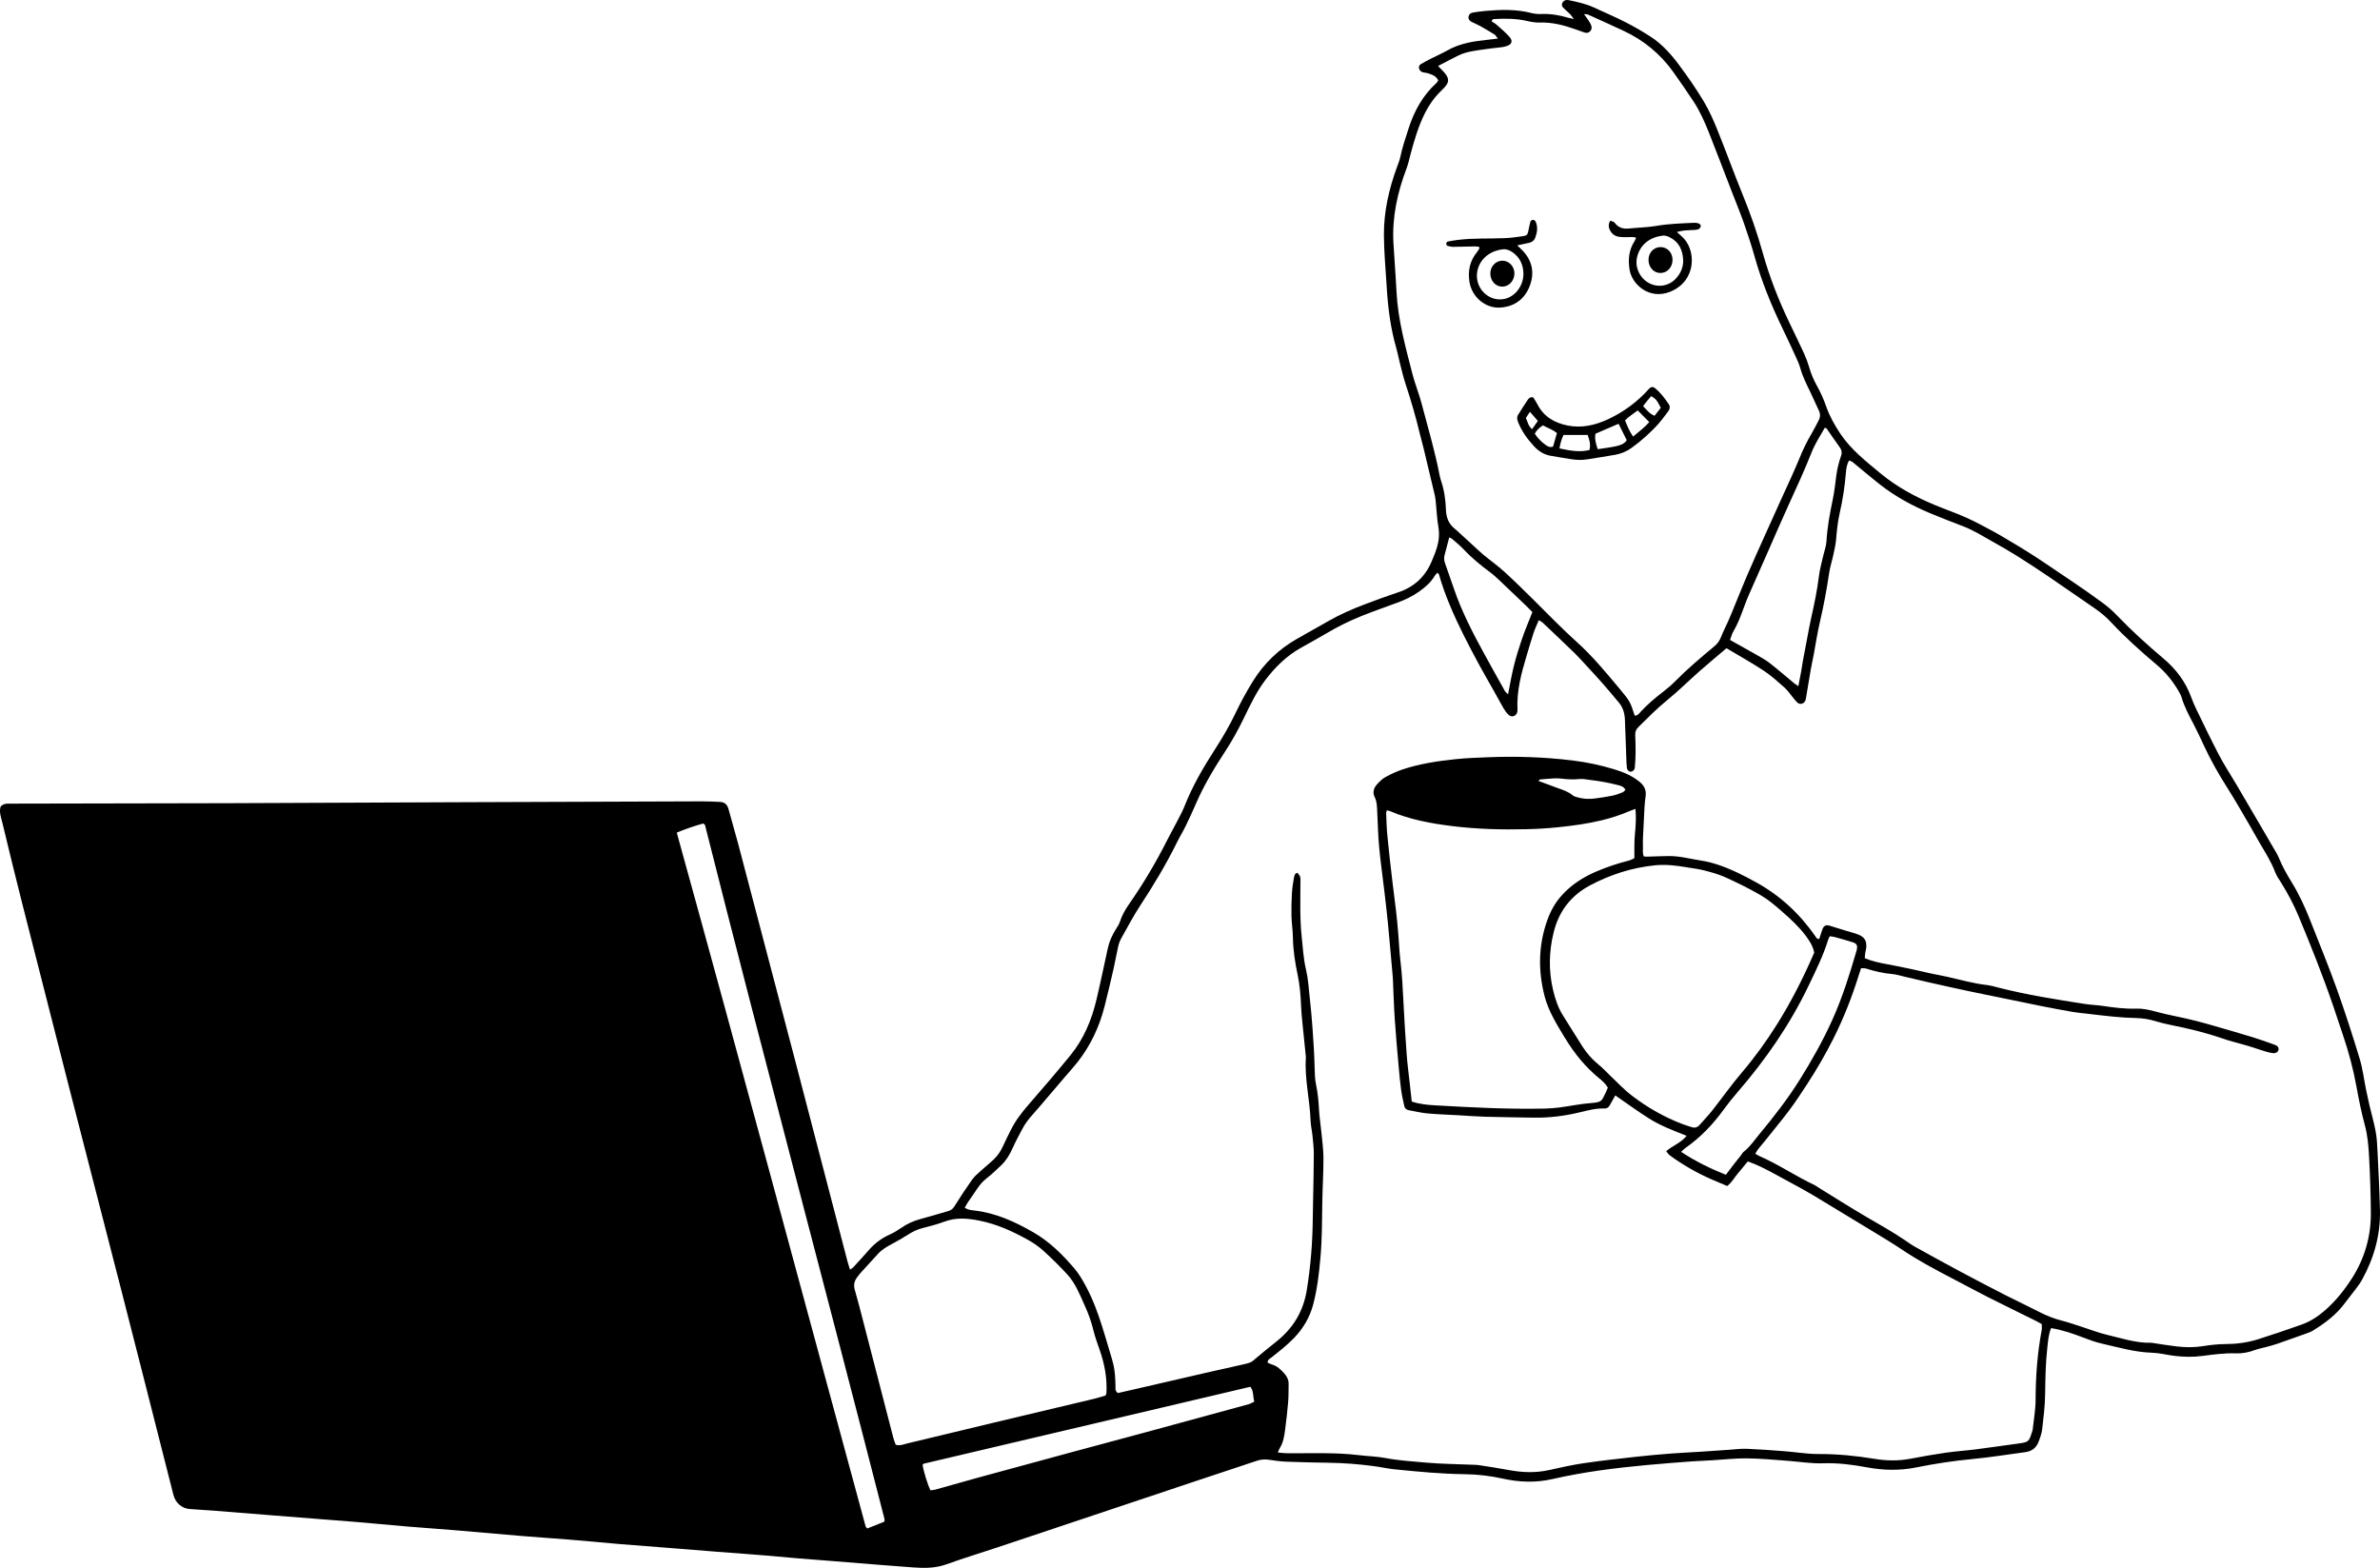 <svg width="589" height="388" viewBox="0 0 589 388" fill="none" xmlns="http://www.w3.org/2000/svg">
<g clip-path="url(#clip0_87_57)">
<path d="M507.602 328.666C506.928 330.332 506.849 331.946 506.669 333.524C506.23 337.379 506.184 341.252 506.123 345.13C506.078 347.973 505.733 350.817 505.404 353.647C505.28 354.72 504.897 355.781 504.509 356.801C503.946 358.28 502.846 359.149 501.241 359.359C496.897 359.929 492.569 360.651 488.211 361.06C483.478 361.505 478.799 362.218 474.147 363.159C470.081 363.981 466.005 363.866 461.952 363.11C458.422 362.451 454.879 362.001 451.287 362.121C448.277 362.221 445.317 361.724 442.334 361.499C438.984 361.247 435.629 360.935 432.273 360.901C429.432 360.872 426.588 361.207 423.745 361.372C422.067 361.469 420.388 361.534 418.711 361.644C416.963 361.758 415.217 361.904 413.471 362.045C405.683 362.676 397.908 363.415 390.21 364.799C388.198 365.159 386.196 365.568 384.203 366.023C380.061 366.973 375.93 366.812 371.822 365.897C368.74 365.21 365.636 364.857 362.484 364.82C356.705 364.752 350.958 364.194 345.215 363.623C343.403 363.443 341.615 363.032 339.807 362.796C336.186 362.324 332.551 362.041 328.896 361.988C325.39 361.938 321.883 361.861 318.38 361.724C316.927 361.667 315.474 361.472 314.035 361.25C312.995 361.089 312.028 361.169 311.026 361.506C305.558 363.347 300.072 365.137 294.599 366.965C278.732 372.266 262.871 377.582 247.004 382.881C242.778 384.293 238.505 385.575 234.318 387.092C231.541 388.099 228.75 388.104 225.898 387.882C222.84 387.645 219.782 387.423 216.725 387.181C213.084 386.893 209.445 386.588 205.804 386.298C203.038 386.077 200.271 385.881 197.506 385.65C195.033 385.444 192.564 385.198 190.092 384.985C188.274 384.829 186.454 384.696 184.634 384.557C182.232 384.374 179.829 384.201 177.427 384.012C173.64 383.715 169.855 383.404 166.069 383.105C161.846 382.773 157.622 382.459 153.4 382.115C150.998 381.92 148.601 381.68 146.201 381.465C144.383 381.303 142.566 381.137 140.746 380.996C136.815 380.69 132.88 380.422 128.95 380.096C123.563 379.651 118.18 379.153 112.793 378.703C108.864 378.376 104.93 378.101 101 377.783C98.671 377.595 96.345 377.369 94.018 377.161C92.054 376.986 90.092 376.797 88.127 376.64C81.136 376.083 74.144 375.54 67.153 374.986C62.276 374.6 57.401 374.197 52.523 373.816C50.704 373.674 48.883 373.568 47.063 373.45C44.99 373.315 43.425 371.945 42.907 369.897C40.343 359.764 37.764 349.634 35.185 339.505C33.472 332.775 31.759 326.046 30.03 319.321C25.825 302.969 21.596 286.624 17.403 270.27C13.463 254.908 9.543 239.54 5.644 224.168C3.92 217.367 2.249 210.553 0.616 203.731C0.299 202.406 -0.246 201.069 0.124 199.669C0.577 199.061 1.191 198.891 1.874 198.88C2.239 198.873 2.604 198.873 2.97 198.873C20.802 198.839 38.633 198.823 56.465 198.766C76.051 198.703 95.636 198.597 115.222 198.519C134.734 198.442 154.247 198.372 173.759 198.311C175.219 198.306 176.678 198.387 178.137 198.446C179.297 198.493 179.985 199.063 180.293 200.228C181.039 203.054 181.899 205.851 182.644 208.677C187.285 226.277 191.922 243.877 196.53 261.486C200.935 278.318 205.302 295.161 209.691 311.998C209.87 312.684 210.103 313.355 210.361 314.194C210.725 313.937 210.983 313.816 211.161 313.621C212.447 312.222 213.741 310.829 214.985 309.393C216.446 307.705 218.17 306.412 220.214 305.499C221.206 305.056 222.145 304.467 223.046 303.853C224.512 302.853 226.073 302.126 227.796 301.675C230.124 301.066 232.422 300.343 234.737 299.684C235.407 299.494 235.83 299.108 236.212 298.501C237.611 296.276 239.053 294.075 240.573 291.933C241.154 291.114 241.964 290.45 242.714 289.763C243.789 288.776 244.94 287.872 245.991 286.862C246.999 285.893 247.746 284.728 248.311 283.433C248.865 282.161 249.525 280.935 250.137 279.687C251.273 277.37 252.825 275.356 254.511 273.412C258.055 269.326 261.595 265.233 265 261.032C268.23 257.047 270.167 252.387 271.342 247.424C272.353 243.158 273.235 238.863 274.182 234.582C274.549 232.921 275.248 231.402 276.149 229.965C276.535 229.349 276.952 228.723 277.175 228.042C277.684 226.491 278.472 225.102 279.394 223.778C282.867 218.791 285.983 213.591 288.721 208.162C289.577 206.465 290.517 204.811 291.387 203.121C292.023 201.887 292.691 200.66 293.199 199.372C295.143 194.445 297.8 189.908 300.656 185.478C302.52 182.587 304.254 179.636 305.743 176.524C307.035 173.824 308.462 171.172 310.039 168.63C312.78 164.209 316.427 160.667 320.977 158.097C323.586 156.624 326.198 155.158 328.799 153.669C331.662 152.03 334.677 150.721 337.752 149.552C340.482 148.514 343.227 147.503 346.001 146.588C349.926 145.294 352.677 142.769 354.283 138.984C354.796 137.774 355.308 136.552 355.67 135.292C356.137 133.668 356.249 132.015 355.955 130.304C355.635 128.436 355.553 126.528 355.359 124.639C355.292 123.985 355.257 123.321 355.109 122.685C354.212 118.842 353.292 115.005 352.367 111.169C352.058 109.89 351.688 108.625 351.382 107.345C350.379 103.146 349.17 99.009 347.813 94.911C347.24 93.179 346.843 91.389 346.388 89.62C346.097 88.487 345.895 87.33 345.57 86.209C344.117 81.194 343.479 76.049 343.171 70.862C342.92 66.632 342.509 62.413 342.489 58.166C342.462 52.297 343.752 46.711 345.758 41.249C346.035 40.496 346.357 39.746 346.519 38.966C347.026 36.524 347.828 34.175 348.59 31.808C349.983 27.482 352.092 23.62 355.493 20.536C355.648 20.396 355.744 20.191 355.935 19.922C355.467 18.8 354.414 18.471 353.395 18.133C352.915 17.974 352.367 18 351.906 17.808C351.613 17.687 351.33 17.354 351.211 17.051C351.042 16.619 351.191 16.135 351.598 15.892C352.474 15.368 353.384 14.897 354.294 14.433C355.595 13.769 356.944 13.192 358.211 12.47C361.348 10.683 364.806 10.189 368.306 9.826C369.017 9.753 369.725 9.66 370.685 9.547C370.307 9.069 370.146 8.72 369.873 8.548C368.701 7.81 367.51 7.104 366.3 6.43C365.599 6.039 364.838 5.76 364.129 5.383C363.653 5.129 363.339 4.705 363.43 4.127C363.519 3.559 363.924 3.21 364.456 3.118C365.462 2.941 366.475 2.807 367.492 2.714C371.36 2.367 375.217 2.246 379.033 3.235C379.799 3.433 380.628 3.493 381.422 3.463C383.715 3.373 385.932 3.739 388.116 4.394C388.453 4.495 388.802 4.555 389.494 4.714C389.048 4.125 388.843 3.781 388.57 3.507C388.003 2.94 387.367 2.44 386.823 1.854C386.521 1.528 386.421 1.074 386.691 0.636C386.938 0.235 387.292 0.001 387.769 1.55195e-06C387.985 -0 388.206 0.029 388.419 0.074C390.494 0.507 392.558 0.975 394.496 1.871C397.083 3.068 399.711 4.183 402.248 5.475C404.396 6.57 406.485 7.775 408.507 9.087C411.363 10.94 413.608 13.481 415.613 16.183C417.746 19.056 419.795 22.011 421.634 25.077C422.981 27.321 424.048 29.756 425.032 32.19C427.171 37.477 429.102 42.848 431.259 48.127C433.17 52.805 434.845 57.56 436.2 62.42C437.894 68.501 440.184 74.341 442.917 80.018C444.122 82.52 445.339 85.018 446.495 87.543C446.98 88.607 447.388 89.705 447.713 90.828C448.186 92.454 448.822 94 449.651 95.471C450.586 97.129 451.339 98.853 451.973 100.66C452.795 102.998 454.003 105.16 455.392 107.252C458.037 111.235 461.721 114.107 465.315 117.093C469.401 120.489 474.021 122.979 478.903 125.004C481.467 126.067 484.101 126.968 486.63 128.104C488.957 129.149 491.199 130.388 493.454 131.589C494.743 132.275 495.982 133.056 497.243 133.794C500.333 135.602 503.364 137.509 506.331 139.513C511.054 142.705 515.821 145.831 520.405 149.221C521.633 150.129 522.807 151.142 523.863 152.245C527.509 156.053 531.4 159.586 535.43 162.98C538.55 165.609 540.949 168.796 542.335 172.692C542.702 173.722 543.155 174.726 543.635 175.709C545.463 179.454 547.248 183.222 549.187 186.908C550.478 189.362 552.01 191.687 553.421 194.078C555.204 197.101 556.975 200.131 558.747 203.16C560.04 205.367 561.328 207.577 562.61 209.79C563.086 210.612 563.621 211.416 563.973 212.291C564.852 214.476 566.013 216.499 567.241 218.497C569.046 221.433 570.467 224.564 571.729 227.764C573.954 233.405 576.261 239.019 578.307 244.726C580.353 250.432 582.21 256.212 583.971 262.013C584.732 264.52 585.035 267.164 585.561 269.742C585.824 271.03 586.105 272.314 586.407 273.594C586.91 275.726 587.517 277.838 587.925 279.989C588.21 281.489 588.292 283.036 588.366 284.567C588.605 289.534 588.872 294.501 588.991 299.472C589.137 305.61 587.515 311.334 584.564 316.689C584.108 317.516 583.526 318.278 582.959 319.038C582.085 320.21 581.153 321.338 580.283 322.512C578.151 325.387 575.355 327.482 572.343 329.318C571.789 329.656 571.148 329.863 570.531 330.085C568.194 330.926 565.857 331.763 563.508 332.57C562.613 332.878 561.691 333.108 560.777 333.359C559.864 333.61 558.919 333.771 558.034 334.097C556.504 334.662 554.955 334.977 553.319 334.918C550.533 334.818 547.782 335.203 545.028 335.557C542.698 335.857 540.36 335.817 538.033 335.525C536.223 335.299 534.427 334.814 532.616 334.762C528.33 334.639 524.261 333.428 520.137 332.494C518.579 332.141 517.061 331.571 515.562 331.002C513.036 330.044 510.501 329.14 507.602 328.666L507.602 328.666ZM238.751 298.892C239.581 299.419 240.377 299.478 241.161 299.568C246.502 300.18 251.27 302.378 255.84 305.026C259.805 307.323 263.016 310.534 265.97 314.003C266.489 314.613 266.954 315.277 267.38 315.956C269.331 319.071 270.786 322.43 271.975 325.888C273.139 329.271 274.095 332.726 275.137 336.15C275.264 336.569 275.358 336.997 275.471 337.42C275.966 339.276 276.01 341.176 276.059 343.079C276.074 343.637 275.921 344.278 276.677 344.735C278.061 344.419 279.547 344.083 281.031 343.741C287.22 342.314 293.407 340.877 299.598 339.458C302.303 338.838 305.021 338.278 307.72 337.636C308.555 337.438 309.419 337.323 310.141 336.706C312.028 335.092 313.956 333.522 315.9 331.977C320.027 328.699 322.544 324.533 323.4 319.275C324.355 313.409 324.826 307.519 324.882 301.586C324.894 300.196 324.933 298.807 324.957 297.417C325.026 293.469 325.133 289.52 325.142 285.571C325.146 284.042 324.954 282.51 324.803 280.984C324.68 279.748 324.383 278.523 324.338 277.288C324.151 272.104 322.832 267.006 323.175 261.785C323.185 261.64 323.171 261.492 323.156 261.347C322.883 258.661 322.599 255.977 322.338 253.29C322.197 251.838 322.04 250.384 321.986 248.928C321.89 246.365 321.676 243.819 321.151 241.308C320.507 238.226 320.011 235.133 319.967 231.97C319.942 230.221 319.655 228.477 319.613 226.728C319.567 224.829 319.614 222.923 319.724 221.026C319.799 219.717 320.013 218.412 320.241 217.119C320.323 216.657 320.459 216.098 321.096 216.005C321.842 216.92 321.838 216.92 321.835 217.897C321.82 222.573 321.648 227.25 322.15 231.92C322.439 234.605 322.578 237.289 323.209 239.945C323.729 242.133 323.869 244.417 324.111 246.666C324.391 249.28 324.644 251.9 324.827 254.522C325.056 257.802 325.278 261.086 325.346 264.371C325.374 265.694 325.407 266.996 325.673 268.288C326.088 270.297 326.312 272.321 326.412 274.373C326.508 276.339 326.833 278.292 327.021 280.255C327.223 282.361 327.523 284.472 327.527 286.582C327.535 290.164 327.304 293.745 327.245 297.328C327.168 302.008 327.19 306.684 326.771 311.357C326.424 315.226 325.978 319.069 324.985 322.823C324.148 325.988 322.538 328.734 320.252 331.108C318.519 332.909 316.557 334.422 314.615 335.97C314.24 336.269 313.681 336.454 313.718 337.222C314.061 337.368 314.436 337.571 314.836 337.689C316.089 338.059 316.977 338.935 317.811 339.856C318.457 340.569 318.914 341.419 318.904 342.423C318.888 343.958 318.909 345.499 318.784 347.027C318.6 349.284 318.334 351.536 318.042 353.782C317.835 355.376 317.599 356.976 316.708 358.382C316.536 358.654 316.441 358.976 316.23 359.457C317.158 359.532 317.872 359.635 318.586 359.64C324.501 359.674 330.422 359.396 336.321 360.109C338.495 360.372 340.704 360.416 342.849 360.818C346.235 361.452 349.66 361.667 353.071 361.963C356.853 362.291 360.66 362.318 364.456 362.479C364.967 362.5 365.483 362.499 365.985 362.578C368.436 362.961 370.894 363.314 373.33 363.779C376.672 364.417 379.992 364.536 383.338 363.802C386.189 363.176 389.043 362.522 391.927 362.098C396.261 361.461 400.618 360.984 404.972 360.498C407.873 360.175 410.784 359.926 413.694 359.697C416.024 359.514 418.36 359.421 420.693 359.271C423.171 359.111 425.648 358.928 428.126 358.762C429.509 358.67 430.898 358.473 432.276 358.531C435.413 358.661 438.546 358.894 441.677 359.135C444.444 359.347 447.206 359.838 449.969 359.827C454.668 359.809 459.297 360.257 463.922 361.024C466.886 361.516 469.876 361.557 472.862 360.981C475.73 360.427 478.61 359.921 481.501 359.507C484.027 359.145 486.58 358.977 489.113 358.655C492.516 358.223 495.907 357.708 499.308 357.26C502.192 356.88 502.111 356.781 502.987 354.043C503.01 353.974 503.033 353.903 503.04 353.831C503.298 351.361 503.761 348.891 503.768 346.42C503.784 340.626 504.201 334.884 505.271 329.189C505.361 328.713 505.283 328.205 505.283 327.665C504.789 327.393 504.353 327.132 503.9 326.907C499.907 324.927 495.898 322.98 491.92 320.971C489.183 319.589 486.494 318.112 483.772 316.7C479.23 314.344 474.715 311.946 470.459 309.085C468.46 307.741 466.391 306.498 464.333 305.245C459.216 302.128 454.088 299.03 448.961 295.931C448.086 295.401 447.201 294.89 446.305 294.396C444.002 293.129 441.69 291.878 439.383 290.619C437.208 289.433 435.017 288.284 432.551 287.414C431.704 288.44 430.886 289.454 430.041 290.445C429.2 291.432 428.603 292.633 427.439 293.505C426.1 292.935 424.758 292.383 423.432 291.795C419.812 290.19 416.391 288.234 413.203 285.883C412.884 285.648 412.674 285.265 412.356 284.881C413.968 283.479 416.006 282.84 417.406 281.077C414.141 279.784 410.995 278.606 408.164 276.829C405.33 275.049 402.628 273.059 399.755 271.082C399.266 271.953 398.818 272.769 398.35 273.574C398.077 274.043 397.679 274.345 397.104 274.322C394.958 274.235 392.907 274.799 390.855 275.289C387.142 276.175 383.392 276.654 379.573 276.585C375.556 276.512 371.538 276.472 367.521 276.36C365.332 276.299 363.146 276.116 360.959 275.993C358.408 275.848 355.851 275.775 353.308 275.541C351.718 275.396 350.147 275.025 348.573 274.728C348.033 274.626 347.653 274.284 347.536 273.722C347.269 272.438 346.947 271.162 346.77 269.865C346.504 267.911 346.316 265.945 346.143 263.979C345.797 260.05 345.436 256.121 345.173 252.186C344.953 248.908 344.863 245.62 344.714 242.337C344.7 242.045 344.68 241.753 344.654 241.462C344.27 237.168 343.905 232.872 343.492 228.58C343.24 225.962 342.928 223.348 342.622 220.735C342.188 217.034 341.658 213.343 341.312 209.634C341.04 206.725 340.98 203.795 340.835 200.874C340.775 199.637 340.787 198.421 340.198 197.245C339.664 196.18 339.93 195.055 340.714 194.178C341.34 193.477 342.039 192.769 342.847 192.319C344.18 191.577 345.588 190.926 347.032 190.439C351.273 189.011 355.684 188.358 360.112 187.884C362.796 187.597 365.503 187.504 368.203 187.396C375.222 187.114 382.219 187.341 389.2 188.196C392.677 188.621 396.111 189.348 399.462 190.369C401.777 191.073 403.99 191.983 405.884 193.583C407.01 194.534 407.442 195.64 407.25 197.063C407.133 197.927 407.035 198.797 406.985 199.667C406.844 202.147 406.719 204.628 406.609 207.109C406.573 207.913 406.568 208.718 406.595 209.523C406.62 210.305 406.451 211.117 406.806 211.943C407.141 211.964 407.419 212.002 407.695 211.994C409.446 211.948 411.197 211.863 412.948 211.845C415.671 211.817 418.297 212.552 420.963 212.959C422.399 213.178 423.827 213.55 425.207 214.009C428.475 215.097 431.529 216.657 434.547 218.316C440.557 221.62 445.423 226.145 449.312 231.764C449.505 232.043 449.631 232.45 450.243 232.323C450.49 231.564 450.728 230.736 451.03 229.932C451.349 229.081 451.896 228.816 452.754 229.069C454.084 229.463 455.404 229.886 456.73 230.294C457.776 230.616 458.846 230.876 459.865 231.269C461.433 231.873 461.998 232.84 461.86 234.517C461.825 234.949 461.673 235.371 461.61 235.803C461.55 236.216 461.535 236.636 461.494 237.128C463.346 237.893 465.187 238.278 467.051 238.617C469.204 239.008 471.345 239.465 473.487 239.917C474.915 240.219 476.331 240.576 477.759 240.883C479.113 241.174 480.479 241.407 481.83 241.708C485.107 242.438 488.336 243.383 491.689 243.765C492.699 243.88 493.691 244.178 494.682 244.43C501.697 246.218 508.839 247.335 515.979 248.452C517.491 248.689 519.034 248.725 520.549 248.952C523.225 249.355 525.903 249.69 528.615 249.604C530.167 249.554 531.657 249.849 533.15 250.251C534.982 250.744 536.829 251.178 538.69 251.552C541.913 252.203 545.088 253.03 548.241 253.956C551.323 254.862 554.416 255.735 557.486 256.68C559.369 257.259 561.226 257.925 563.079 258.598C563.725 258.832 563.984 259.294 563.898 259.742C563.794 260.28 563.278 260.691 562.564 260.619C561.849 260.547 561.138 260.356 560.446 260.147C559.05 259.723 557.677 259.224 556.279 258.806C554.181 258.179 552.036 257.691 549.97 256.975C545.816 255.535 541.563 254.514 537.26 253.66C535.975 253.405 534.697 253.095 533.445 252.712C531.895 252.238 530.336 251.975 528.71 251.941C526.815 251.901 524.918 251.764 523.029 251.591C520.848 251.392 518.673 251.111 516.497 250.859C515.337 250.726 514.17 250.63 513.022 250.43C510.434 249.981 507.85 249.509 505.275 248.989C499.41 247.808 493.55 246.605 487.693 245.38C484.264 244.662 480.846 243.89 477.427 243.124C475.433 242.677 473.448 242.19 471.457 241.729C470.392 241.482 469.333 241.135 468.254 241.043C466.051 240.853 463.932 240.353 461.834 239.695C461.452 239.575 461.014 239.633 460.58 239.608C460.379 240.204 460.206 240.681 460.057 241.166C458.372 246.626 456.286 251.92 453.722 257.033C451.752 260.962 449.544 264.746 447.142 268.419C445.743 270.559 444.347 272.709 442.812 274.75C440.791 277.436 438.628 280.014 436.54 282.65C435.825 283.553 434.978 284.365 434.4 285.5C434.767 285.717 435.056 285.932 435.378 286.072C440.145 288.146 444.446 291.107 449.146 293.308C449.408 293.431 449.631 293.634 449.88 293.788C453.8 296.2 457.684 298.673 461.653 301.003C464.93 302.926 468.258 304.76 471.406 306.895C472.253 307.468 473.082 308.077 473.973 308.571C477.678 310.626 481.389 312.67 485.125 314.667C488.863 316.662 492.618 318.624 496.39 320.553C499.121 321.951 501.909 323.238 504.635 324.645C506.465 325.59 508.345 326.336 510.345 326.842C512.04 327.271 513.691 327.871 515.359 328.403C517.375 329.047 519.355 329.834 521.408 330.316C525.022 331.164 528.58 332.386 532.369 332.296C532.657 332.289 532.947 332.374 533.236 332.416C535.042 332.68 536.843 332.985 538.655 333.198C540.836 333.455 543.014 333.475 545.205 333.129C547.005 332.844 548.836 332.626 550.655 332.62C553.447 332.611 556.11 332.281 558.818 331.429C562.442 330.287 566.033 329.061 569.611 327.794C571.842 327.004 573.789 325.697 575.549 324.133C578.136 321.834 580.293 319.119 582.125 316.233C585.199 311.391 586.767 305.988 586.736 300.224C586.71 295.545 586.548 290.862 586.293 286.189C586.151 283.574 585.935 280.961 585.236 278.387C584.395 275.29 583.761 272.128 583.189 268.967C582.379 264.494 581.202 260.13 579.728 255.837C578.946 253.557 578.212 251.26 577.432 248.979C574.852 241.438 571.896 234.042 568.834 226.686C567.621 223.773 566.142 221.008 564.468 218.339C563.964 217.535 563.395 216.74 563.066 215.862C562.134 213.375 560.73 211.153 559.39 208.889C558.459 207.317 557.599 205.702 556.674 204.127C554.86 201.038 553.099 197.916 551.176 194.896C549.011 191.497 547.041 188.003 545.347 184.348C544.548 182.624 543.755 180.894 542.87 179.213C541.712 177.011 540.536 174.823 539.842 172.415C539.762 172.138 539.62 171.874 539.482 171.618C538.006 168.888 536.103 166.505 533.726 164.501C529.812 161.2 525.997 157.793 522.498 154.044C521.301 152.76 519.964 151.613 518.513 150.625C514.71 148.032 510.949 145.377 507.141 142.793C504.543 141.027 501.914 139.307 499.256 137.633C497.278 136.388 495.245 135.227 493.208 134.081C490.79 132.721 488.436 131.237 485.829 130.234C483.103 129.185 480.373 128.143 477.68 127.013C473.286 125.17 469.111 122.913 465.345 119.973C463.041 118.175 460.828 116.262 458.561 114.416C458.304 114.207 457.961 114.103 457.634 113.938C457.018 114.95 456.911 115.977 456.825 116.988C456.542 120.347 456.044 123.671 455.29 126.955C454.799 129.098 454.581 131.274 454.399 133.462C454.291 134.763 453.981 136.051 453.707 137.333C453.386 138.833 452.896 140.303 452.672 141.815C452.071 145.866 451.337 149.884 450.396 153.873C449.759 156.573 449.361 159.329 448.846 162.058C448.616 163.277 448.336 164.487 448.122 165.708C447.707 168.083 447.324 170.463 446.926 172.84C446.903 172.984 446.869 173.126 446.824 173.266C446.544 174.11 445.554 174.484 444.885 173.922C444.39 173.506 444.014 172.948 443.591 172.448C442.932 171.67 442.36 170.794 441.604 170.127C439.962 168.678 438.327 167.182 436.506 165.985C433.53 164.027 430.406 162.291 427.269 160.417C424.973 162.37 422.728 164.227 420.543 166.153C417.858 168.52 415.318 171.062 412.54 173.311C410.026 175.345 407.792 177.642 405.498 179.894C404.939 180.444 404.647 181.032 404.681 181.827C404.744 183.288 404.789 184.752 404.776 186.214C404.764 187.454 404.694 188.697 404.583 189.933C404.529 190.545 404.088 190.935 403.621 190.969C403.166 191.001 402.697 190.607 402.617 189.996C402.523 189.275 402.513 188.541 402.486 187.812C402.367 184.597 402.26 181.382 402.138 178.167C402.079 176.596 401.691 175.128 400.659 173.895C399.346 172.326 398.04 170.751 396.691 169.213C395.39 167.73 394.044 166.285 392.707 164.834C391.716 163.759 390.745 162.661 389.698 161.643C387.077 159.096 384.422 156.585 381.768 154.072C381.535 153.852 381.216 153.722 380.817 153.477C380.337 154.638 379.859 155.626 379.517 156.659C378.898 158.532 378.355 160.43 377.789 162.32C376.486 166.669 375.304 171.039 375.548 175.649C375.556 175.794 375.536 175.941 375.517 176.086C375.377 177.142 374.197 177.657 373.391 176.939C372.858 176.465 372.427 175.841 372.061 175.22C371.209 173.771 370.445 172.269 369.606 170.812C367.015 166.313 364.507 161.771 362.193 157.12C359.778 152.265 357.581 147.333 356.097 142.103C356.068 142 355.909 141.934 355.702 141.758C355.478 142.016 355.209 142.248 355.037 142.538C354.08 144.147 352.717 145.327 351.206 146.394C349.516 147.587 347.684 148.464 345.752 149.162C343.828 149.857 341.909 150.568 339.988 151.269C336.275 152.625 332.664 154.198 329.237 156.183C326.834 157.575 324.418 158.945 321.991 160.294C318.473 162.245 315.669 165.007 313.249 168.152C311.01 171.062 309.436 174.387 307.845 177.676C306.471 180.513 304.964 183.262 303.238 185.897C300.513 190.061 297.947 194.314 295.964 198.898C295.153 200.776 294.297 202.634 293.4 204.473C292.727 205.851 291.911 207.159 291.235 208.536C288.586 213.927 285.484 219.058 282.196 224.07C280.465 226.707 279.022 229.495 277.471 232.226C277.116 232.852 276.875 233.569 276.713 234.274C276.321 235.981 276.045 237.715 275.653 239.423C274.901 242.698 274.153 245.976 273.31 249.229C272.01 254.242 269.83 258.845 266.61 262.92C265.615 264.18 264.524 265.364 263.481 266.586C261.345 269.088 259.22 271.597 257.077 274.093C255.65 275.756 254.094 277.321 253.058 279.283C252.206 280.899 251.322 282.505 250.58 284.172C249.886 285.733 249.029 287.163 247.807 288.344C246.652 289.459 245.48 290.569 244.22 291.558C243.28 292.296 242.515 293.136 241.868 294.124C241.108 295.285 240.287 296.406 239.513 297.557C239.241 297.961 239.028 298.404 238.751 298.893V298.892ZM355.887 16.327C356.656 17.151 357.323 17.73 357.82 18.432C358.654 19.611 358.535 20.464 357.542 21.559C357.248 21.884 356.943 22.199 356.627 22.504C354.977 24.093 353.681 25.935 352.653 27.979C351.034 31.199 350.023 34.629 349.098 38.093C348.779 39.29 348.531 40.518 348.093 41.672C345.839 47.614 344.493 53.711 344.845 60.104C345.066 64.112 345.404 68.114 345.602 72.123C345.948 79.117 347.823 85.811 349.544 92.531C350.178 95.006 351.167 97.389 351.817 99.861C353.36 105.726 355.099 111.542 356.249 117.506C356.346 118.007 356.474 118.507 356.636 118.991C357.412 121.299 357.756 123.696 357.836 126.103C357.901 128.069 358.507 129.653 360.049 130.874C360.45 131.191 360.819 131.548 361.197 131.893C362.33 132.928 363.457 133.968 364.59 135.003C365.452 135.79 366.291 136.607 367.19 137.35C368.877 138.745 370.676 140.013 372.292 141.485C374.776 143.747 377.168 146.112 379.558 148.476C383.09 151.971 386.531 155.552 390.232 158.879C394.151 162.403 397.502 166.482 400.874 170.518C403.522 173.687 403.445 173.751 404.554 177.086C405.339 177.136 405.696 176.489 406.121 176.037C407.728 174.325 409.497 172.808 411.356 171.38C412.455 170.535 413.534 169.643 414.506 168.658C417.592 165.531 420.94 162.703 424.31 159.898C425.065 159.27 425.571 158.525 425.933 157.612C426.443 156.325 427.074 155.086 427.642 153.821C427.97 153.089 428.287 152.351 428.591 151.608C429.841 148.566 431.046 145.505 432.341 142.483C433.809 139.058 435.349 135.663 436.873 132.262C438.247 129.195 439.644 126.139 441.024 123.074C442.495 119.809 444.049 116.576 445.392 113.259C446.247 111.146 447.234 109.127 448.4 107.179C449 106.177 449.492 105.112 450.052 104.087C450.507 103.254 450.54 102.447 450.12 101.577C449.388 100.064 448.737 98.512 448.005 97C447.082 95.091 446.116 93.211 445.549 91.146C445.28 90.165 444.846 89.224 444.421 88.294C443.358 85.967 442.279 83.647 441.167 81.344C438.397 75.608 435.986 69.739 434.257 63.593C433.466 60.78 432.55 57.999 431.585 55.24C430.717 52.759 429.706 50.328 428.758 47.874C426.834 42.897 424.938 37.909 422.975 32.947C421.898 30.228 420.717 27.542 419.102 25.091C417.494 22.65 415.827 20.246 414.133 17.863C410.929 13.357 406.792 9.955 401.788 7.619C398.875 6.259 395.944 4.938 393.013 3.617C392.787 3.515 392.5 3.547 392 3.49C392.491 4.174 392.844 4.632 393.158 5.114C393.396 5.478 393.633 5.857 393.783 6.261C393.969 6.758 393.948 7.28 393.56 7.7C393.18 8.112 392.7 8.242 392.163 8.057C391.334 7.772 390.509 7.475 389.684 7.18C386.914 6.192 384.103 5.494 381.119 5.582C380.04 5.614 378.932 5.423 377.872 5.181C375.277 4.587 372.66 4.564 370.029 4.702C369.701 4.719 369.277 4.653 369.162 5.3C369.53 5.543 369.985 5.773 370.354 6.101C371.441 7.069 372.576 8.005 373.539 9.09C374.51 10.185 374.131 11.067 372.669 11.463C372.317 11.558 371.959 11.642 371.598 11.687C370.295 11.852 368.984 11.963 367.687 12.159C365.381 12.508 363.029 12.696 360.892 13.748C359.259 14.551 357.654 15.414 355.887 16.327ZM343.221 200.523C343.143 200.812 343.035 201.015 343.044 201.213C343.124 203.037 343.154 204.866 343.333 206.681C343.719 210.608 344.145 214.532 344.629 218.448C345.177 222.869 345.784 227.283 346.091 231.731C346.232 233.772 346.347 235.818 346.586 237.848C346.987 241.262 347.167 244.686 347.332 248.116C347.54 252.422 347.817 256.725 348.13 261.025C348.295 263.284 348.6 265.532 348.845 267.785C349.018 269.373 349.198 270.96 349.38 272.596C351.344 273.264 353.315 273.432 355.256 273.543C364.225 274.057 373.198 274.53 382.188 274.343C383.426 274.317 384.67 274.233 385.897 274.072C388.575 273.721 391.232 273.145 393.918 272.957C396.664 272.764 396.391 272.225 397.315 270.526C397.553 270.09 397.709 269.61 397.904 269.146C397.335 268.178 396.552 267.491 395.778 266.859C392.398 264.096 389.688 260.779 387.431 257.066C387.393 257.004 387.343 256.949 387.305 256.887C385.323 253.568 383.233 250.328 382.247 246.494C380.634 240.224 380.715 234.047 382.846 227.931C383.642 225.643 384.772 223.527 386.403 221.688C388.833 218.947 391.824 217.038 395.157 215.628C397.715 214.547 400.351 213.664 403.043 212.984C403.516 212.865 403.955 212.61 404.466 212.394C404.503 210.344 404.413 208.364 404.607 206.412C404.809 204.386 404.943 202.383 404.75 200.182C404.076 200.428 403.534 200.596 403.017 200.82C400.866 201.752 398.643 202.45 396.364 203.003C392.81 203.866 389.196 204.343 385.571 204.72C383.033 204.984 380.477 205.137 377.926 205.199C371.716 205.352 365.517 205.193 359.34 204.426C354.106 203.776 348.954 202.828 344.065 200.758C343.81 200.65 343.528 200.607 343.222 200.523L343.221 200.523ZM448.983 235.739C448.627 234.015 447.768 232.757 446.843 231.521C445.166 229.283 443.109 227.411 441.026 225.584C439.384 224.144 437.698 222.69 435.826 221.592C433 219.933 430.035 218.493 427.051 217.128C425.406 216.376 423.624 215.888 421.865 215.43C420.389 215.046 418.857 214.873 417.348 214.614C414.751 214.168 412.141 213.876 409.504 214.146C403.841 214.724 398.512 216.442 393.503 219.099C388.802 221.594 385.796 225.496 384.508 230.678C383.325 235.434 383.216 240.212 384.348 244.997C384.889 247.281 385.621 249.482 386.915 251.48C388.542 253.992 390.059 256.574 391.691 259.082C392.728 260.675 393.965 262.107 395.461 263.322C396.535 264.193 397.484 265.217 398.486 266.176C400.277 267.889 401.962 269.696 403.958 271.211C407.829 274.149 411.983 276.528 416.528 278.229C417.211 278.485 417.911 278.691 418.603 278.922C419.372 279.178 420.039 279.041 420.586 278.42C421.646 277.216 422.763 276.056 423.756 274.799C426.199 271.706 428.468 268.469 431.023 265.474C434.209 261.737 437.068 257.79 439.679 253.639C443.267 247.938 446.301 241.957 448.983 235.739ZM273.59 345.355C273.713 345.035 273.803 344.903 273.811 344.766C274.026 341.135 273.381 337.638 272.197 334.218C271.623 332.562 271.007 330.908 270.597 329.208C270.097 327.132 269.383 325.148 268.507 323.215C267.271 320.487 266.197 317.638 264.145 315.395C262.274 313.349 260.281 311.404 258.23 309.537C257.105 308.512 255.817 307.619 254.487 306.874C250.652 304.729 246.67 302.917 242.318 302.057C239.423 301.485 236.57 301.237 233.699 302.33C231.863 303.028 229.929 303.474 228.029 303.996C226.888 304.31 225.857 304.813 224.858 305.447C223.504 306.307 222.117 307.114 220.7 307.866C219.465 308.523 218.275 309.22 217.319 310.259C215.885 311.819 214.45 313.377 213.028 314.948C212.686 315.325 212.385 315.742 212.08 316.151C211.382 317.09 211.206 318.07 211.553 319.242C212.298 321.765 212.935 324.32 213.595 326.868C216.104 336.563 218.603 346.26 221.115 355.953C221.258 356.503 221.492 357.029 221.672 357.535C222.77 357.849 223.669 357.409 224.565 357.197C231.74 355.498 238.903 353.744 246.075 352.029C254.312 350.061 262.555 348.12 270.792 346.154C271.774 345.919 272.736 345.6 273.59 345.354V345.355ZM167.482 206.041C183.321 263.261 198.661 320.51 214.215 377.702C214.266 377.89 214.467 378.038 214.634 378.251L218.859 376.563C218.873 376.315 218.94 376.088 218.889 375.891C204.234 318.612 188.917 261.505 174.474 204.171C174.445 204.057 174.266 203.982 174.043 203.79C171.888 204.372 169.714 205.137 167.482 206.041L167.482 206.041ZM428.15 158.361C430.419 159.635 432.522 160.795 434.604 161.993C435.742 162.647 436.916 163.273 437.946 164.075C440.018 165.689 442.002 167.417 444.027 169.091C444.285 169.304 444.576 169.475 445.054 169.805C445.317 168.44 445.546 167.31 445.75 166.174C445.905 165.312 446.011 164.44 446.168 163.579C446.471 161.929 446.793 160.284 447.109 158.637C447.453 156.846 447.757 155.046 448.155 153.267C448.954 149.701 449.716 146.133 450.159 142.496C450.352 140.911 450.801 139.356 451.151 137.791C451.438 136.509 451.939 135.244 452.014 133.951C452.22 130.432 452.858 126.996 453.58 123.559C453.984 121.635 454.186 119.667 454.443 117.714C454.662 116.041 455.062 114.415 455.62 112.827C455.913 111.992 455.768 111.309 455.23 110.588C454.139 109.127 453.142 107.595 452.095 106.1C452.026 106.002 451.857 105.973 451.602 105.847C450.471 107.851 449.185 109.791 448.336 111.944C446.592 116.366 444.598 120.673 442.624 124.992C440.954 128.644 439.371 132.337 437.75 136.011C436.128 139.686 434.517 143.366 432.881 147.035C431.514 150.098 430.684 153.388 428.947 156.297C428.619 156.847 428.473 157.506 428.15 158.361ZM427.114 290.722C427.91 289.674 428.517 288.859 429.14 288.057C429.673 287.371 430.226 286.7 430.765 286.018C431.037 285.674 431.235 285.242 431.57 284.985C433.101 283.806 434.141 282.198 435.352 280.743C438.951 276.415 442.399 271.983 445.398 267.196C448.391 262.417 451.145 257.523 453.463 252.385C455.963 246.844 457.769 241.058 459.465 235.235C459.485 235.165 459.5 235.093 459.516 235.021C459.743 233.975 459.516 233.5 458.504 233.18C457.042 232.718 455.564 232.306 454.086 231.897C453.688 231.787 453.266 231.763 452.82 231.694C452.653 232.063 452.506 232.313 452.423 232.583C451.21 236.51 449.385 240.183 447.62 243.869C443.015 253.487 437.011 262.187 430.041 270.238C428.799 271.673 427.61 273.16 426.494 274.695C423.854 278.328 420.787 281.518 417.098 284.096C416.764 284.329 416.485 284.643 416.037 285.049C419.6 287.399 423.245 289.175 427.114 290.723L427.114 290.722ZM230.271 368.807C230.653 368.754 231.086 368.742 231.49 368.63C235.008 367.654 238.515 366.638 242.036 365.674C249.782 363.556 257.531 361.45 265.283 359.355C271.273 357.734 277.27 356.14 283.259 354.521C288.121 353.207 292.977 351.874 297.836 350.551C301.571 349.534 305.309 348.528 309.039 347.493C309.506 347.363 309.932 347.083 310.417 346.854C310.034 345.596 310.316 344.28 309.431 343.188C282.454 349.536 255.532 355.871 228.612 362.216C228.496 362.243 228.415 362.416 228.318 362.521C228.566 364.131 229.609 367.523 230.271 368.807ZM358.653 132.991C358.236 134.585 357.881 135.993 357.497 137.392C357.293 138.135 357.402 138.829 357.668 139.532C357.977 140.351 358.238 141.189 358.534 142.014C359.47 144.623 360.304 147.277 361.383 149.826C362.578 152.647 363.912 155.418 365.344 158.127C367.629 162.451 370.04 166.709 372.413 170.987C372.563 171.257 372.851 171.45 373.212 171.82C373.718 169.31 374.094 167.013 374.659 164.763C375.227 162.501 375.915 160.262 376.678 158.057C377.436 155.863 378.353 153.724 379.235 151.474C378.647 150.883 378.098 150.307 377.523 149.756C375.416 147.735 373.309 145.713 371.183 143.712C370.388 142.963 369.585 142.21 368.708 141.564C366.351 139.828 364.109 137.973 362.102 135.831C361.256 134.928 360.272 134.155 359.339 133.338C359.188 133.205 358.971 133.148 358.653 132.991ZM380.726 193.252C382.346 193.855 383.898 194.446 385.459 195.009C386.761 195.478 388.083 195.87 389.178 196.798C389.544 197.108 390.093 197.232 390.579 197.363C391.933 197.728 393.32 197.785 394.703 197.601C396.147 197.41 397.591 197.198 399.017 196.907C399.867 196.733 400.694 196.42 401.506 196.105C401.8 195.991 402.02 195.688 402.255 195.488C401.837 194.604 401.088 194.46 400.395 194.282C398.139 193.701 395.846 193.278 393.531 193.016C392.665 192.917 391.781 192.696 390.932 192.783C389.393 192.941 387.883 192.871 386.361 192.683C385.781 192.614 385.196 192.595 384.613 192.627C383.449 192.686 382.287 192.789 381.126 192.893C381.025 192.902 380.937 193.057 380.726 193.253L380.726 193.252Z" fill="black"/>
<path d="M379.443 98.343C379.777 98.889 380.191 99.479 380.517 100.114C382.085 103.167 384.785 104.67 387.965 105.306C391.437 106 394.769 105.233 397.945 103.756C401.833 101.948 405.215 99.454 408.072 96.247C408.568 95.692 409.056 95.639 409.604 96.08C410.986 97.192 412.028 98.609 413.005 100.064C413.407 100.663 413.22 101.326 412.774 101.895C412.054 102.815 411.385 103.779 410.618 104.658C408.596 106.977 406.298 109.005 403.818 110.815C402.629 111.682 401.264 112.263 399.818 112.531C397.527 112.956 395.215 113.264 392.918 113.658C391.46 113.908 390.018 113.839 388.573 113.597C386.921 113.32 385.265 113.07 383.619 112.764C382.058 112.474 380.78 111.655 379.705 110.502C378.051 108.73 376.641 106.801 375.721 104.53C375.454 103.872 375.33 103.26 375.703 102.653C376.465 101.408 377.254 100.18 378.068 98.968C378.35 98.549 378.725 98.166 379.443 98.343ZM400.564 104.869L394.842 107.334C394.6 108.63 394.962 109.843 395.399 111.159C397.013 110.905 398.532 110.742 400.012 110.406C400.974 110.188 401.971 109.868 402.585 108.931L400.564 104.869ZM386.933 107.641C386.411 108.742 386.14 109.769 385.93 110.966C388.454 111.494 390.839 111.986 393.356 111.366C393.726 109.962 393.314 108.761 392.912 107.641L386.933 107.641ZM408.158 104.453L405.3 101.564C404.201 102.419 403.085 103.063 402.159 104.046C402.741 105.435 403.261 106.761 404.153 108.036C405.551 106.842 406.959 105.847 408.158 104.453ZM379.822 107.323C380.553 108.437 381.459 109.356 382.514 110.112C383.016 110.472 383.599 110.821 384.356 110.495L385.306 107.176C384.224 106.269 382.97 105.903 381.845 105.263C380.994 105.801 380.312 106.404 379.822 107.323ZM411.013 100.915C409.948 98.892 409.879 98.809 408.64 98.027C408.317 98.401 407.977 98.775 407.659 99.167C407.311 99.597 406.982 100.042 406.624 100.508C407.545 101.415 408.195 102.402 409.466 102.887L411.013 100.915ZM380.588 104.173L378.628 101.907L377.614 103.441C378.082 104.381 378.195 105.425 379.15 106.206L380.588 104.173ZM375.483 60.723C376.055 61.273 376.415 61.598 376.751 61.945C379.247 64.526 379.823 67.588 378.546 70.843C377.302 74.012 374.829 75.852 371.375 76.112C367.652 76.392 364.268 73.544 363.661 69.766C363.22 67.018 363.764 64.544 365.541 62.368C365.766 62.092 365.94 61.773 366.125 61.467C366.15 61.424 366.103 61.338 366.055 61.101C365.78 61.063 365.446 60.972 365.113 60.977C363.291 61.004 361.469 61.075 359.648 61.083C359.154 61.085 358.65 60.957 358.174 60.813C358.04 60.773 357.911 60.458 357.922 60.278C357.933 60.103 358.101 59.82 358.242 59.791C359.095 59.614 359.955 59.472 360.82 59.366C364.669 58.9 368.543 59.091 372.404 58.936C373.929 58.874 375.451 58.645 376.966 58.435C377.839 58.315 378.059 58.033 378.233 57.179C378.392 56.394 378.521 55.6 378.746 54.835C378.807 54.63 379.172 54.391 379.395 54.393C379.618 54.395 379.946 54.632 380.042 54.848C380.644 56.203 380.423 57.568 379.917 58.888C379.67 59.53 379.119 59.93 378.443 60.089C377.594 60.289 376.738 60.456 375.483 60.723L375.483 60.723ZM377.017 67.752C376.988 65.57 376.181 63.768 374.389 62.476C373.668 61.956 372.856 61.599 371.936 61.691C369.529 61.933 366.405 63.478 365.641 66.938C364.714 71.13 368.389 74.876 372.412 73.955C375.025 73.357 377.028 70.693 377.017 67.752ZM414.988 57.4C415.551 57.917 415.801 58.167 416.071 58.393C419.895 61.579 420.017 69.553 413.251 72.226C408.189 74.226 403.903 70.424 403.298 66.805C402.868 64.226 403.107 61.866 404.529 59.654C404.675 59.427 404.76 59.16 404.909 58.834C404.009 58.516 403.214 58.719 402.433 58.696C401.778 58.676 401.11 58.693 400.474 58.563C399.577 58.38 398.872 57.833 398.452 57.012C398.074 56.274 397.959 55.499 398.531 54.605C398.913 54.784 399.407 54.856 399.615 55.139C400.496 56.337 401.653 56.692 403.069 56.551C405.39 56.319 407.742 56.276 410.034 55.883C413.077 55.363 416.136 55.283 419.198 55.139C420.325 55.087 421.046 55.519 420.885 56.05C420.648 56.831 419.952 56.865 419.294 56.906C418.492 56.955 417.687 56.959 416.887 57.033C416.392 57.079 415.905 57.218 414.988 57.4ZM416.56 64.605C416.487 61.88 415.519 59.864 413.179 58.699C412.677 58.448 412.047 58.245 411.509 58.308C408.5 58.663 405.999 60.33 405.167 63.52C404.533 65.949 405.688 68.627 407.884 69.936C410.017 71.208 412.755 70.909 414.555 69.132C415.856 67.848 416.523 66.254 416.56 64.605Z" fill="black"/>
<path d="M374.787 67.584C374.822 69.442 373.467 70.937 371.752 70.934C370.138 70.93 368.852 69.525 368.823 67.733C368.794 65.998 370.08 64.573 371.733 64.511C373.358 64.45 374.755 65.855 374.787 67.584V67.584ZM410.955 61.148C412.634 61.155 413.913 62.513 413.918 64.296C413.924 66.168 412.556 67.609 410.821 67.557C409.207 67.508 407.962 66.076 407.971 64.278C407.979 62.515 409.289 61.142 410.955 61.148Z" fill="black"/>
</g>
<defs>
<clipPath id="clip0_87_57">
<rect width="589" height="388" fill="white"/>
</clipPath>
</defs>
</svg>
